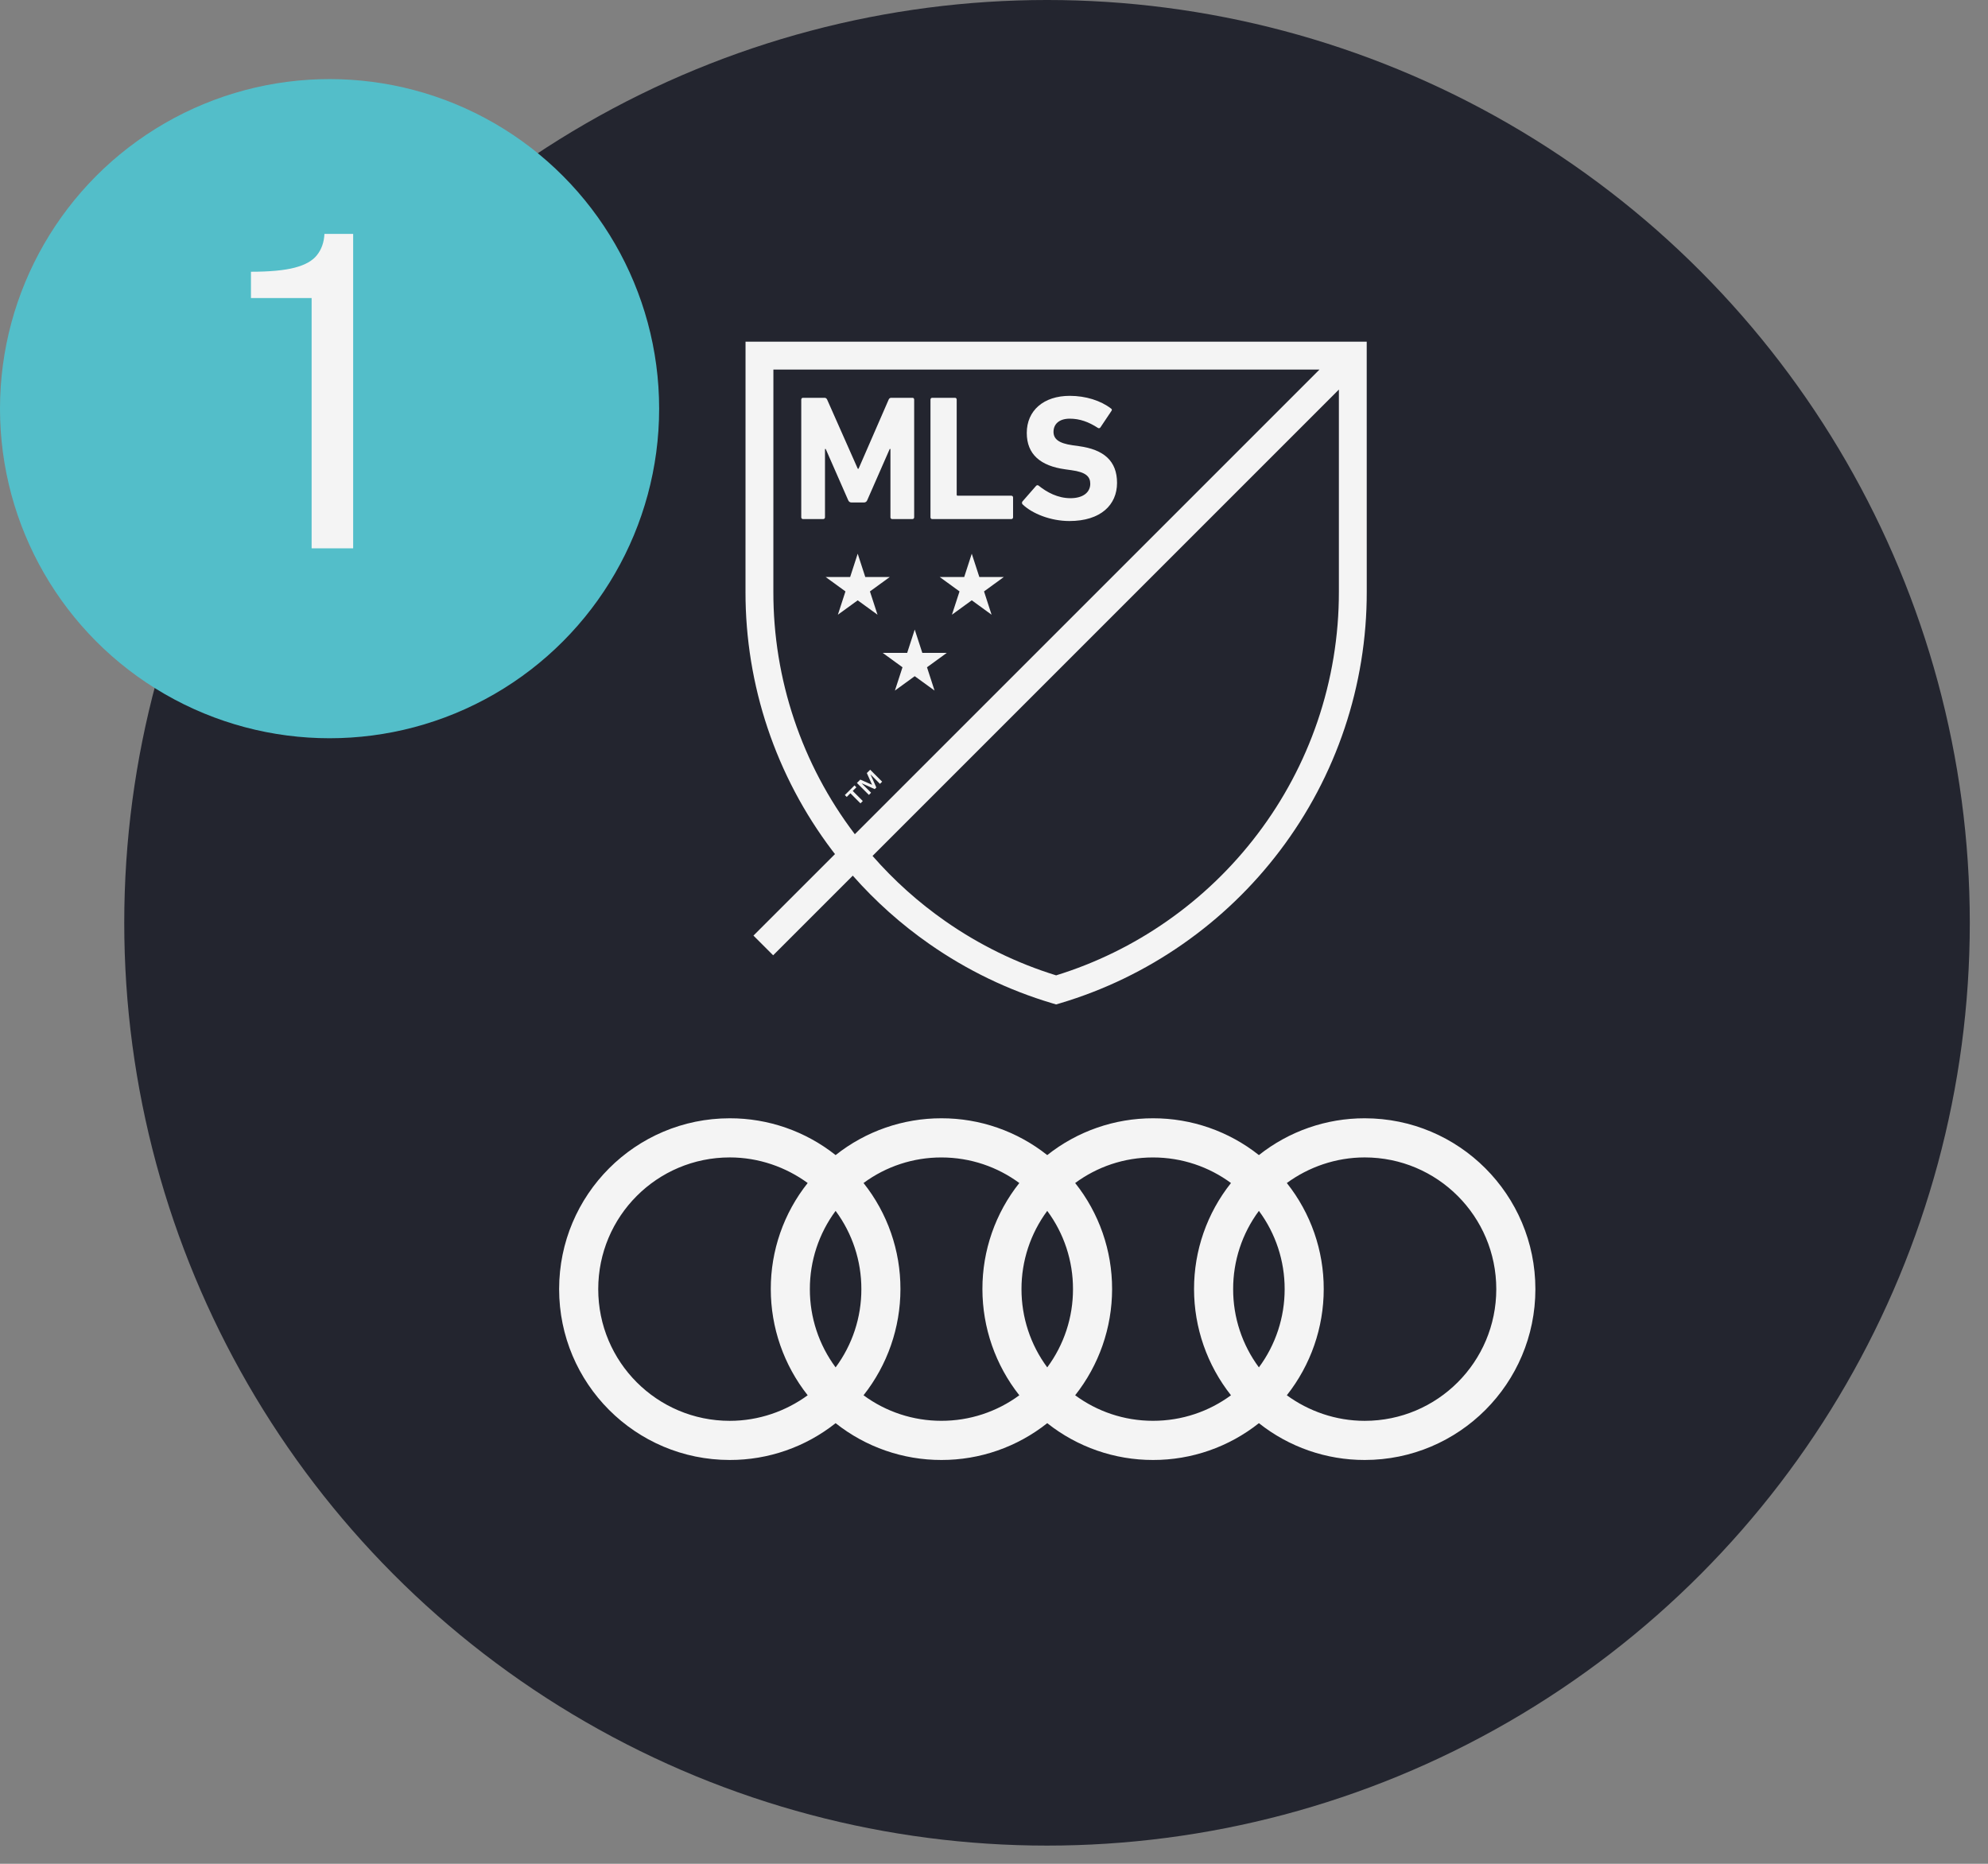<svg width="64" height="60" viewBox="0 0 64 60" fill="none" xmlns="http://www.w3.org/2000/svg">
<rect x="0" y="0" width="64" height="60" fill="#808080" stroke="none"/>
<circle cx="33.707" cy="29.707" r="29.707" fill="#23252F"/>
<path fill-rule="evenodd" clip-rule="evenodd" d="M43.934 36C42.698 35.998 41.497 36.416 40.528 37.185C39.559 36.416 38.358 35.998 37.121 36C35.884 35.998 34.683 36.416 33.714 37.185C32.745 36.416 31.544 35.998 30.308 36C29.071 35.998 27.87 36.416 26.901 37.185C25.932 36.416 24.731 35.998 23.494 36C20.459 36 18 38.462 18 41.5C18 44.538 20.459 47 23.494 47C24.731 47.002 25.932 46.584 26.901 45.815C27.87 46.584 29.071 47.002 30.308 47C31.544 47.002 32.745 46.584 33.714 45.815C34.683 46.584 35.884 47.002 37.121 47C38.358 47.002 39.559 46.584 40.528 45.815C41.497 46.584 42.698 47.002 43.934 47C46.969 47 49.429 44.538 49.429 41.5C49.429 38.462 46.969 36 43.934 36ZM26.002 44.917C25.302 45.428 24.427 45.74 23.494 45.74C21.153 45.74 19.259 43.844 19.259 41.5C19.259 39.156 21.153 37.26 23.494 37.26C24.427 37.26 25.301 37.572 26.002 38.084C25.23 39.054 24.811 40.259 24.814 41.5C24.814 42.74 25.233 43.944 26.002 44.917ZM26.901 44.019C26.361 43.291 26.07 42.407 26.072 41.5C26.07 40.593 26.361 39.709 26.901 38.981C27.441 39.709 27.732 40.593 27.73 41.5C27.732 42.407 27.441 43.291 26.901 44.019ZM32.815 44.917C32.088 45.453 31.208 45.741 30.305 45.739C29.403 45.74 28.525 45.452 27.8 44.917C28.569 43.944 28.988 42.74 28.988 41.5C28.991 40.259 28.572 39.054 27.8 38.084C28.525 37.548 29.403 37.26 30.305 37.261C31.244 37.261 32.113 37.566 32.815 38.084C32.044 39.054 31.624 40.259 31.627 41.5C31.628 42.74 32.046 43.944 32.815 44.917ZM33.714 44.019C33.174 43.291 32.884 42.407 32.885 41.5C32.883 40.593 33.174 39.709 33.714 38.981C34.255 39.709 34.545 40.593 34.543 41.5C34.545 42.407 34.254 43.291 33.714 44.019ZM39.629 44.917C38.926 45.435 38.058 45.739 37.118 45.739C36.179 45.739 35.316 45.434 34.613 44.917C35.382 43.944 35.801 42.74 35.802 41.5C35.804 40.259 35.385 39.054 34.613 38.084C35.316 37.566 36.179 37.261 37.118 37.261C38.058 37.261 38.926 37.566 39.629 38.084C38.857 39.055 38.438 40.259 38.44 41.5C38.441 42.74 38.86 43.944 39.629 44.917ZM40.528 44.019C39.988 43.291 39.697 42.407 39.699 41.5C39.697 40.593 39.987 39.709 40.528 38.981C41.068 39.709 41.359 40.593 41.357 41.5C41.358 42.407 41.068 43.291 40.528 44.019ZM43.934 45.74C43.001 45.74 42.127 45.428 41.427 44.917C42.196 43.944 42.615 42.74 42.615 41.5C42.618 40.259 42.199 39.055 41.427 38.084C42.127 37.572 43.001 37.26 43.934 37.26C46.275 37.26 48.17 39.157 48.17 41.5C48.17 43.843 46.275 45.74 43.934 45.74Z" fill="#F4F4F4"/>
<circle cx="10.61" cy="13.156" r="10.61" fill="#53BEC9"/>
<path d="M10.032 17.652V9.595H8.079V8.748C8.685 8.748 9.157 8.704 9.493 8.615C9.829 8.527 10.067 8.391 10.207 8.209C10.351 8.027 10.431 7.801 10.445 7.53H11.369V17.652H10.032Z" fill="#F4F4F4"/>
<path d="M43.551 11.449H24.45C24.45 11.449 24.449 19.004 24.449 19.049C24.444 22.143 25.517 25.142 27.483 27.532L43.551 11.463V11.449Z" fill="#23252F"/>
<path d="M34 31.867C39.523 30.224 43.551 25.107 43.551 19.049C43.551 19.005 43.551 11.829 43.551 11.463L27.482 27.532C29.174 29.594 31.444 31.104 34 31.867Z" fill="#23252F"/>
<path d="M27.57 25.345L27.452 25.462L27.776 25.787L27.701 25.862L27.377 25.537L27.259 25.655L27.198 25.594L27.509 25.284L27.57 25.345ZM28.075 25.264L27.906 24.886L28.014 24.779L28.399 25.164L28.329 25.234L28.028 24.933L28.026 24.935L28.212 25.351L28.16 25.403L27.744 25.217L27.742 25.219L28.043 25.52L27.973 25.59L27.587 25.205L27.696 25.097L28.075 25.264Z" fill="#F4F4F4"/>
<path d="M31.679 19.039L31.922 19.789L31.284 19.325L30.646 19.789L30.89 19.039L30.252 18.575H31.041L31.284 17.825L31.528 18.575H32.317L31.679 19.039Z" fill="#F4F4F4"/>
<path d="M28.006 19.039L28.645 18.575H27.856L27.612 17.825L27.369 18.575H26.58L27.218 19.039L26.974 19.789L27.612 19.326L28.25 19.789L28.006 19.039Z" fill="#F4F4F4"/>
<path d="M29.692 21.017L29.448 20.267L29.205 21.017H28.416L29.054 21.481L28.81 22.231L29.448 21.768L30.086 22.231L29.843 21.481L30.481 21.017H29.692Z" fill="#F4F4F4"/>
<path d="M27.305 16.101L26.582 14.453H26.559V16.652C26.559 16.66 26.558 16.668 26.555 16.675C26.553 16.682 26.549 16.689 26.543 16.694C26.538 16.7 26.531 16.704 26.524 16.706C26.517 16.709 26.509 16.71 26.502 16.71H25.853C25.845 16.71 25.837 16.709 25.83 16.707C25.823 16.704 25.816 16.7 25.811 16.694C25.805 16.689 25.801 16.682 25.799 16.675C25.796 16.668 25.795 16.66 25.795 16.652V12.863C25.795 12.855 25.796 12.848 25.799 12.841C25.801 12.833 25.805 12.827 25.811 12.821C25.816 12.816 25.823 12.812 25.83 12.809C25.837 12.806 25.845 12.805 25.853 12.806H26.536C26.555 12.804 26.575 12.808 26.592 12.819C26.608 12.829 26.621 12.845 26.628 12.863L27.615 15.091H27.639L28.609 12.863C28.615 12.845 28.628 12.829 28.645 12.819C28.661 12.808 28.681 12.804 28.701 12.806H29.372C29.38 12.805 29.388 12.806 29.395 12.809C29.402 12.812 29.408 12.816 29.414 12.821C29.419 12.827 29.424 12.833 29.426 12.841C29.429 12.848 29.43 12.855 29.43 12.863V16.652C29.43 16.66 29.429 16.668 29.426 16.675C29.424 16.682 29.419 16.689 29.414 16.694C29.408 16.7 29.402 16.704 29.395 16.706C29.388 16.709 29.38 16.71 29.372 16.71H28.723C28.716 16.71 28.708 16.709 28.701 16.706C28.694 16.704 28.687 16.7 28.682 16.694C28.676 16.689 28.672 16.682 28.669 16.675C28.667 16.668 28.666 16.66 28.666 16.652V14.453H28.643L27.92 16.101C27.912 16.124 27.897 16.143 27.878 16.157C27.858 16.17 27.834 16.177 27.81 16.176H27.414C27.39 16.177 27.367 16.17 27.347 16.157C27.328 16.143 27.313 16.124 27.305 16.101Z" fill="#F4F4F4"/>
<path d="M30.012 16.71H32.556C32.564 16.711 32.572 16.71 32.579 16.707C32.586 16.704 32.592 16.7 32.598 16.694C32.603 16.689 32.607 16.683 32.61 16.675C32.613 16.668 32.614 16.66 32.614 16.653V16.015C32.614 16.008 32.613 16 32.61 15.993C32.607 15.986 32.603 15.979 32.598 15.974C32.592 15.968 32.586 15.964 32.579 15.961C32.571 15.959 32.564 15.958 32.556 15.958H30.834C30.829 15.959 30.824 15.958 30.82 15.957C30.815 15.955 30.811 15.953 30.808 15.949C30.804 15.946 30.802 15.942 30.8 15.938C30.799 15.933 30.798 15.928 30.799 15.924V12.863C30.8 12.856 30.799 12.848 30.796 12.841C30.793 12.834 30.789 12.827 30.783 12.822C30.778 12.816 30.771 12.812 30.764 12.809C30.757 12.807 30.749 12.806 30.742 12.806H30.012C30.005 12.806 29.997 12.807 29.99 12.809C29.983 12.812 29.976 12.816 29.971 12.822C29.965 12.827 29.961 12.834 29.959 12.841C29.956 12.848 29.955 12.856 29.955 12.863V16.653C29.955 16.66 29.956 16.668 29.959 16.675C29.961 16.682 29.965 16.689 29.971 16.694C29.976 16.7 29.983 16.704 29.99 16.707C29.997 16.71 30.005 16.711 30.012 16.71Z" fill="#F4F4F4"/>
<path d="M34.731 14.362L34.525 14.333C34.077 14.27 33.916 14.127 33.916 13.903C33.916 13.655 34.094 13.478 34.439 13.478C34.76 13.478 35.047 13.581 35.346 13.776C35.352 13.78 35.359 13.783 35.367 13.785C35.375 13.786 35.382 13.786 35.39 13.784C35.397 13.783 35.404 13.78 35.411 13.775C35.417 13.771 35.422 13.765 35.426 13.759L35.776 13.236C35.805 13.196 35.8 13.173 35.765 13.15C35.438 12.898 34.955 12.743 34.439 12.743C33.595 12.743 33.055 13.219 33.055 13.937C33.055 14.626 33.497 14.999 34.29 15.108L34.496 15.137C34.961 15.2 35.099 15.344 35.099 15.573C35.099 15.849 34.869 16.038 34.462 16.038C34.048 16.038 33.698 15.843 33.44 15.636C33.434 15.631 33.427 15.626 33.419 15.623C33.412 15.62 33.404 15.619 33.395 15.62C33.387 15.62 33.379 15.623 33.372 15.627C33.365 15.63 33.359 15.636 33.354 15.642L32.917 16.142C32.905 16.155 32.899 16.173 32.901 16.192C32.902 16.21 32.91 16.227 32.923 16.239C33.227 16.532 33.819 16.773 34.427 16.773C35.438 16.773 35.961 16.251 35.961 15.545C35.961 14.838 35.535 14.471 34.731 14.362Z" fill="#F4F4F4"/>
<path d="M43.999 11.448L43.999 11H24.001L24.001 11.448C24.001 11.448 24 19.004 24 19.049C23.995 22.058 24.977 24.986 26.795 27.384C26.824 27.421 26.852 27.458 26.881 27.495L24.256 30.119L24.89 30.753L27.454 28.189C28.186 29.019 29.014 29.758 29.921 30.39C31.127 31.233 32.461 31.877 33.872 32.297L34 32.335L34.128 32.297C35.539 31.877 36.873 31.233 38.079 30.39C39.272 29.558 40.327 28.544 41.205 27.384C43.023 24.986 44.005 22.058 44 19.049C44 19.004 43.999 11.448 43.999 11.448ZM27.51 26.842C25.81 24.6 24.892 21.863 24.897 19.049C24.897 19.01 24.897 13.522 24.898 11.897H42.479L27.52 26.855C27.517 26.851 27.514 26.847 27.51 26.842ZM42.412 23.231C41.968 24.53 41.319 25.749 40.49 26.842C39.669 27.927 38.682 28.877 37.566 29.655C36.475 30.417 35.272 31.006 34 31.399C32.728 31.006 31.525 30.417 30.434 29.655C29.57 29.052 28.783 28.347 28.09 27.554L43.103 12.541C43.103 14.636 43.103 19.015 43.103 19.049C43.105 20.471 42.871 21.885 42.412 23.231Z" fill="#F4F4F4"/>
</svg>
